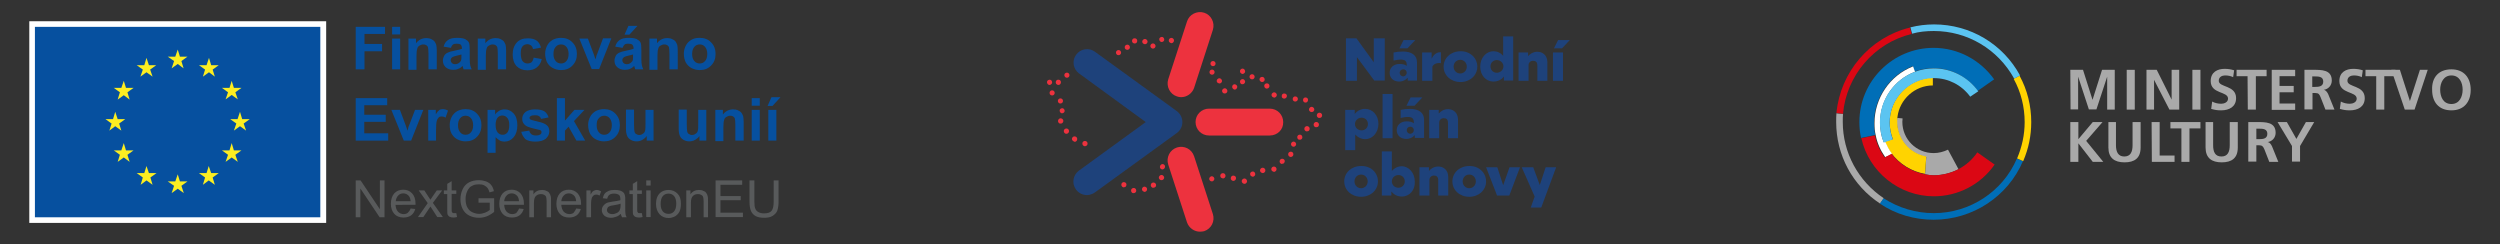 <?xml version="1.0" encoding="utf-8"?>
<!-- Generator: Adobe Illustrator 26.1.0, SVG Export Plug-In . SVG Version: 6.00 Build 0)  -->
<svg version="1.1" id="Layer_1" xmlns="http://www.w3.org/2000/svg" xmlns:xlink="http://www.w3.org/1999/xlink" x="0px" y="0px"
	 viewBox="0 0 1024 100" style="enable-background:new 0 0 1024 100;" xml:space="preserve">
<rect x="0" y="0" width="1024" height="100" fill="#333333" stroke="none"/>
<style type="text/css">
	.st0{fill:#FFFFFF;}
	.st1{fill:#06509F;}
	.st2{fill:#FCEE21;}
	.st3{fill:#585A5B;}
	.st4{fill:#ED323E;}
	.st5{fill:#1E427B;}
	.st6{fill:#A9A9A9;}
	.st7{fill:none;}
	.st8{fill:#006EB7;}
	.st9{fill:#FFD300;}
	.st10{fill:#5BC4F1;}
	.st11{fill:#DB0714;}
</style>
<g>
	<g>
		<rect x="12" y="8.7" class="st0" width="121.6" height="82.6"/>
		<rect x="14.3" y="11" class="st1" width="116.9" height="78"/>
		<polygon class="st2" points="70.3,28 72.8,26.2 75.2,28 74.3,25 76.8,23.2 73.7,23.2 72.8,20.3 71.8,23.2 68.7,23.2 71.3,25 		"/>
		<polygon class="st2" points="57.5,31.4 60,29.6 62.5,31.4 61.5,28.5 64,26.7 61,26.7 60,23.7 59.1,26.7 56,26.7 58.5,28.5 		"/>
		<polygon class="st2" points="50.7,33.1 49.7,36 46.6,36 49.1,37.8 48.2,40.8 50.7,39 53.1,40.8 52.2,37.8 54.7,36 51.6,36 		"/>
		<polygon class="st2" points="47.2,51.7 49.7,53.5 48.8,50.6 51.3,48.8 48.2,48.8 47.2,45.8 46.3,48.8 43.2,48.8 45.7,50.6 
			44.8,53.5 		"/>
		<polygon class="st2" points="51.6,61.6 50.7,58.6 49.7,61.6 46.6,61.6 49.1,63.4 48.2,66.3 50.7,64.5 53.1,66.3 52.2,63.4 
			54.7,61.6 		"/>
		<polygon class="st2" points="61,70.9 60,68 59.1,70.9 56,70.9 58.5,72.7 57.6,75.7 60,73.9 62.5,75.7 61.6,72.7 64.1,70.9 		"/>
		<polygon class="st2" points="73.7,74.3 72.8,71.4 71.8,74.3 68.7,74.3 71.3,76.1 70.3,79.1 72.8,77.3 75.3,79.1 74.3,76.1 
			76.8,74.3 		"/>
		<polygon class="st2" points="86.5,70.9 85.5,68 84.6,70.9 81.5,70.9 84,72.7 83.1,75.7 85.5,73.9 88,75.7 87.1,72.7 89.6,70.9 		
			"/>
		<polygon class="st2" points="95.8,61.6 94.9,58.6 94,61.6 90.9,61.6 93.4,63.4 92.4,66.3 94.9,64.5 97.4,66.3 96.4,63.4 
			98.9,61.6 		"/>
		<polygon class="st2" points="102.3,48.8 99.2,48.8 98.3,45.8 97.3,48.8 94.3,48.8 96.8,50.6 95.8,53.5 98.3,51.7 100.8,53.5 
			99.8,50.6 		"/>
		<polygon class="st2" points="92.4,40.7 94.9,38.9 97.4,40.7 96.4,37.8 98.9,36 95.8,36 94.9,33.1 94,36 90.9,36 93.4,37.8 		"/>
		<polygon class="st2" points="85.6,23.7 84.6,26.7 81.5,26.7 84,28.5 83.1,31.4 85.6,29.6 88,31.4 87.1,28.5 89.6,26.7 86.5,26.7 
					"/>
		<g>
			<polygon class="st1" points="145.7,28.4 145.7,11 157.7,11 157.7,13.9 149.3,13.9 149.3,18 156.5,18 156.5,21 149.3,21 
				149.3,28.4 			"/>
			<path class="st1" d="M160.6,11h3.3v3.1h-3.3V11z M160.6,15.8h3.3v12.6h-3.3V15.8z"/>
			<path class="st1" d="M178.8,28.4h-3.3v-6.4c0-1.4-0.1-2.2-0.2-2.6c-0.1-0.4-0.4-0.7-0.7-0.9c-0.3-0.2-0.7-0.3-1.2-0.3
				c-0.6,0-1.1,0.2-1.6,0.5c-0.5,0.3-0.8,0.7-0.9,1.3c-0.2,0.5-0.3,1.5-0.3,2.9v5.7h-3.3V15.8h3.1v1.9c1.1-1.4,2.5-2.1,4.2-2.1
				c0.7,0,1.4,0.1,2,0.4c0.6,0.3,1.1,0.6,1.4,1c0.3,0.4,0.5,0.9,0.7,1.4c0.1,0.5,0.2,1.3,0.2,2.2V28.4z"/>
			<path class="st1" d="M184.7,19.6l-3-0.5c0.3-1.2,0.9-2.1,1.8-2.7c0.8-0.6,2.1-0.9,3.7-0.9c1.5,0,2.6,0.2,3.3,0.5
				c0.7,0.4,1.2,0.8,1.5,1.3c0.3,0.5,0.4,1.5,0.4,3l0,3.9c0,1.1,0.1,1.9,0.2,2.5c0.1,0.5,0.3,1.1,0.6,1.7h-3.3
				c-0.1-0.2-0.2-0.5-0.3-1c-0.1-0.2-0.1-0.3-0.1-0.4c-0.6,0.6-1.2,1-1.8,1.2c-0.6,0.3-1.3,0.4-2.1,0.4c-1.3,0-2.3-0.4-3.1-1.1
				c-0.7-0.7-1.1-1.6-1.1-2.7c0-0.7,0.2-1.3,0.5-1.9c0.3-0.6,0.8-1,1.4-1.3c0.6-0.3,1.5-0.6,2.7-0.8c1.6-0.3,2.6-0.6,3.2-0.8v-0.3
				c0-0.6-0.2-1.1-0.5-1.4c-0.3-0.3-0.9-0.4-1.8-0.4c-0.6,0-1.1,0.1-1.4,0.4C185.1,18.6,184.9,19,184.7,19.6 M189.1,22.3
				c-0.4,0.1-1.1,0.3-2,0.5c-0.9,0.2-1.5,0.4-1.8,0.6c-0.4,0.3-0.7,0.7-0.7,1.2c0,0.5,0.2,0.9,0.5,1.2c0.3,0.3,0.8,0.5,1.3,0.5
				c0.6,0,1.2-0.2,1.7-0.6c0.4-0.3,0.7-0.7,0.8-1.1c0.1-0.3,0.1-0.8,0.1-1.6V22.3z"/>
			<path class="st1" d="M207.2,28.4h-3.3v-6.4c0-1.4-0.1-2.2-0.2-2.6c-0.1-0.4-0.4-0.7-0.7-0.9c-0.3-0.2-0.7-0.3-1.2-0.3
				c-0.6,0-1.1,0.2-1.6,0.5c-0.5,0.3-0.8,0.7-0.9,1.3c-0.2,0.5-0.3,1.5-0.3,2.9v5.7h-3.3V15.8h3.1v1.9c1.1-1.4,2.5-2.1,4.2-2.1
				c0.7,0,1.4,0.1,2,0.4c0.6,0.3,1.1,0.6,1.4,1c0.3,0.4,0.5,0.9,0.7,1.4c0.1,0.5,0.2,1.3,0.2,2.2V28.4z"/>
			<path class="st1" d="M221.6,19.5l-3.3,0.6c-0.1-0.7-0.4-1.2-0.8-1.5c-0.4-0.3-0.9-0.5-1.5-0.5c-0.8,0-1.5,0.3-2,0.9
				c-0.5,0.6-0.7,1.5-0.7,2.9c0,1.5,0.3,2.6,0.8,3.2c0.5,0.6,1.2,0.9,2,0.9c0.6,0,1.2-0.2,1.6-0.5c0.4-0.4,0.7-1,0.9-1.9l3.3,0.6
				c-0.3,1.5-1,2.6-2,3.4c-1,0.8-2.3,1.2-3.9,1.2c-1.8,0-3.3-0.6-4.4-1.7c-1.1-1.2-1.6-2.8-1.6-4.8c0-2.1,0.6-3.7,1.7-4.9
				c1.1-1.2,2.6-1.7,4.5-1.7c1.5,0,2.8,0.3,3.7,1C220.5,17.1,221.2,18.1,221.6,19.5"/>
			<path class="st1" d="M223.3,21.9c0-1.1,0.3-2.2,0.8-3.2c0.5-1,1.3-1.8,2.3-2.4c1-0.5,2.1-0.8,3.4-0.8c1.9,0,3.5,0.6,4.7,1.9
				c1.2,1.2,1.8,2.8,1.8,4.7c0,1.9-0.6,3.5-1.8,4.7c-1.2,1.3-2.8,1.9-4.7,1.9c-1.2,0-2.3-0.3-3.3-0.8c-1-0.5-1.8-1.3-2.4-2.3
				C223.6,24.6,223.3,23.3,223.3,21.9 M226.7,22.1c0,1.3,0.3,2.2,0.9,2.9c0.6,0.7,1.3,1,2.2,1c0.9,0,1.6-0.3,2.2-1
				c0.6-0.7,0.9-1.6,0.9-2.9c0-1.2-0.3-2.2-0.9-2.9c-0.6-0.7-1.3-1-2.2-1c-0.9,0-1.6,0.3-2.2,1C227,19.9,226.7,20.8,226.7,22.1"/>
			<path class="st1" d="M242.4,28.4l-5.1-12.6h3.5l2.4,6.4l0.7,2.1c0.2-0.5,0.3-0.9,0.3-1.1c0.1-0.4,0.2-0.7,0.4-1.1l2.4-6.4h3.4
				l-5,12.6H242.4z"/>
			<path class="st1" d="M255,19.6l-3-0.5c0.3-1.2,0.9-2.1,1.8-2.7c0.8-0.6,2.1-0.9,3.7-0.9c1.5,0,2.6,0.2,3.3,0.5
				c0.7,0.4,1.2,0.8,1.5,1.3c0.3,0.5,0.4,1.5,0.4,3l0,3.9c0,1.1,0.1,1.9,0.2,2.5c0.1,0.5,0.3,1.1,0.6,1.7h-3.3
				c-0.1-0.2-0.2-0.6-0.3-1c-0.1-0.2-0.1-0.3-0.1-0.4c-0.6,0.6-1.2,1-1.8,1.2c-0.6,0.3-1.3,0.4-2.1,0.4c-1.3,0-2.3-0.4-3.1-1.1
				s-1.1-1.6-1.1-2.7c0-0.7,0.2-1.3,0.5-1.9c0.3-0.6,0.8-1,1.4-1.3c0.6-0.3,1.5-0.6,2.7-0.8c1.6-0.3,2.6-0.6,3.2-0.8v-0.3
				c0-0.6-0.2-1.1-0.5-1.4c-0.3-0.3-0.9-0.4-1.8-0.4c-0.6,0-1.1,0.1-1.4,0.4C255.5,18.6,255.2,19,255,19.6 M259.4,22.3
				c-0.4,0.1-1.1,0.3-2,0.5c-0.9,0.2-1.5,0.4-1.8,0.6c-0.4,0.3-0.7,0.7-0.7,1.2c0,0.5,0.2,0.9,0.5,1.2c0.3,0.3,0.8,0.5,1.3,0.5
				c0.6,0,1.2-0.2,1.7-0.6c0.4-0.3,0.7-0.7,0.8-1.1c0.1-0.3,0.1-0.8,0.1-1.6V22.3z M255.8,14.2l1.6-3.6h3.7l-3.3,3.6H255.8z"/>
			<path class="st1" d="M277.5,28.4h-3.3v-6.4c0-1.4-0.1-2.2-0.2-2.6c-0.1-0.4-0.4-0.7-0.7-0.9c-0.3-0.2-0.7-0.3-1.2-0.3
				c-0.6,0-1.1,0.2-1.6,0.5c-0.5,0.3-0.8,0.7-0.9,1.3c-0.2,0.5-0.3,1.5-0.3,2.9v5.7H266V15.8h3.1v1.9c1.1-1.4,2.5-2.1,4.2-2.1
				c0.7,0,1.4,0.1,2,0.4c0.6,0.3,1.1,0.6,1.4,1c0.3,0.4,0.5,0.9,0.7,1.4c0.1,0.5,0.2,1.3,0.2,2.2V28.4z"/>
			<path class="st1" d="M280.1,21.9c0-1.1,0.3-2.2,0.8-3.2c0.5-1,1.3-1.8,2.3-2.4s2.1-0.8,3.4-0.8c1.9,0,3.5,0.6,4.7,1.9
				c1.2,1.2,1.8,2.8,1.8,4.7c0,1.9-0.6,3.5-1.8,4.7c-1.2,1.3-2.8,1.9-4.7,1.9c-1.2,0-2.3-0.3-3.3-0.8c-1-0.5-1.8-1.3-2.4-2.3
				C280.4,24.6,280.1,23.3,280.1,21.9 M283.5,22.1c0,1.3,0.3,2.2,0.9,2.9c0.6,0.7,1.3,1,2.2,1c0.9,0,1.6-0.3,2.2-1
				c0.6-0.7,0.9-1.6,0.9-2.9c0-1.2-0.3-2.2-0.9-2.9c-0.6-0.7-1.3-1-2.2-1c-0.9,0-1.6,0.3-2.2,1C283.8,19.9,283.5,20.8,283.5,22.1"/>
			<polygon class="st1" points="145.7,57.6 145.7,40.2 158.6,40.2 158.6,43.1 149.2,43.1 149.2,47 158,47 158,49.9 149.2,49.9 
				149.2,54.6 159,54.6 159,57.6 			"/>
			<path class="st1" d="M165.4,57.6L160.3,45h3.5l2.4,6.4l0.7,2.1c0.2-0.5,0.3-0.9,0.3-1.1c0.1-0.4,0.2-0.7,0.4-1.1L170,45h3.4
				l-5,12.6H165.4z"/>
			<path class="st1" d="M178.7,57.6h-3.3V45h3.1v1.8c0.5-0.8,1-1.4,1.4-1.7c0.4-0.3,0.9-0.4,1.4-0.4c0.8,0,1.5,0.2,2.2,0.6l-1,2.9
				c-0.6-0.4-1.1-0.5-1.6-0.5c-0.5,0-0.9,0.1-1.2,0.4c-0.3,0.3-0.6,0.7-0.8,1.4c-0.2,0.7-0.3,2.1-0.3,4.2V57.6z"/>
			<path class="st1" d="M184.2,51.1c0-1.1,0.3-2.2,0.8-3.2c0.5-1,1.3-1.8,2.3-2.4c1-0.5,2.1-0.8,3.4-0.8c1.9,0,3.5,0.6,4.7,1.9
				c1.2,1.2,1.8,2.8,1.8,4.7c0,1.9-0.6,3.5-1.8,4.7c-1.2,1.3-2.8,1.9-4.7,1.9c-1.2,0-2.3-0.3-3.3-0.8c-1-0.5-1.8-1.3-2.4-2.3
				C184.4,53.8,184.2,52.5,184.2,51.1 M187.6,51.3c0,1.3,0.3,2.2,0.9,2.9c0.6,0.7,1.3,1,2.2,1c0.9,0,1.6-0.3,2.2-1
				c0.6-0.7,0.9-1.6,0.9-2.9c0-1.2-0.3-2.2-0.9-2.9c-0.6-0.7-1.3-1-2.2-1c-0.9,0-1.6,0.3-2.2,1C187.9,49.1,187.6,50,187.6,51.3"/>
			<path class="st1" d="M199.7,45h3.1v1.9c0.4-0.6,1-1.1,1.6-1.5c0.7-0.4,1.5-0.6,2.3-0.6c1.5,0,2.7,0.6,3.7,1.7
				c1,1.1,1.5,2.7,1.5,4.8c0,2.1-0.5,3.7-1.5,4.9c-1,1.2-2.3,1.8-3.7,1.8c-0.7,0-1.3-0.1-1.9-0.4c-0.6-0.3-1.2-0.8-1.8-1.4v6.4h-3.3
				V45z M203,51.1c0,1.4,0.3,2.5,0.8,3.1c0.6,0.7,1.2,1,2.1,1c0.8,0,1.4-0.3,1.9-0.9c0.5-0.6,0.8-1.6,0.8-3.1c0-1.3-0.3-2.3-0.8-2.9
				c-0.5-0.6-1.2-1-2-1c-0.8,0-1.5,0.3-2,0.9C203.3,48.9,203,49.8,203,51.1"/>
			<path class="st1" d="M213.5,54l3.3-0.5c0.1,0.6,0.4,1.1,0.9,1.5c0.4,0.3,1,0.5,1.8,0.5c0.9,0,1.5-0.2,1.9-0.5
				c0.3-0.2,0.4-0.5,0.4-0.9c0-0.3-0.1-0.5-0.2-0.6c-0.2-0.2-0.5-0.3-1.1-0.4c-2.7-0.6-4.4-1.1-5.1-1.6c-1-0.7-1.5-1.6-1.5-2.8
				c0-1.1,0.4-2,1.3-2.8c0.9-0.7,2.2-1.1,4-1.1c1.7,0,3,0.3,3.8,0.8c0.8,0.6,1.4,1.4,1.7,2.5l-3.1,0.6c-0.1-0.5-0.4-0.9-0.8-1.1
				c-0.4-0.3-0.9-0.4-1.6-0.4c-0.9,0-1.5,0.1-1.9,0.4c-0.3,0.2-0.4,0.4-0.4,0.7c0,0.2,0.1,0.4,0.3,0.6c0.3,0.2,1.3,0.5,3.1,0.9
				c1.8,0.4,3,0.9,3.7,1.5c0.7,0.6,1,1.4,1,2.5c0,1.2-0.5,2.1-1.4,3c-1,0.8-2.4,1.2-4.3,1.2c-1.7,0-3.1-0.3-4.1-1
				C214.4,56.1,213.8,55.2,213.5,54"/>
			<polygon class="st1" points="228.1,57.6 228.1,40.2 231.4,40.2 231.4,49.4 235.3,45 239.4,45 235.1,49.6 239.7,57.6 236.1,57.6 
				232.9,51.9 231.4,53.5 231.4,57.6 			"/>
			<path class="st1" d="M240.9,51.1c0-1.1,0.3-2.2,0.8-3.2c0.5-1,1.3-1.8,2.3-2.4c1-0.5,2.1-0.8,3.4-0.8c1.9,0,3.5,0.6,4.7,1.9
				c1.2,1.2,1.8,2.8,1.8,4.7c0,1.9-0.6,3.5-1.8,4.7c-1.2,1.3-2.8,1.9-4.7,1.9c-1.2,0-2.3-0.3-3.3-0.8c-1-0.5-1.8-1.3-2.4-2.3
				C241.2,53.8,240.9,52.5,240.9,51.1 M244.4,51.3c0,1.3,0.3,2.2,0.9,2.9c0.6,0.7,1.3,1,2.2,1c0.9,0,1.6-0.3,2.2-1
				c0.6-0.7,0.9-1.6,0.9-2.9c0-1.2-0.3-2.2-0.9-2.9c-0.6-0.7-1.3-1-2.2-1c-0.9,0-1.6,0.3-2.2,1C244.6,49.1,244.4,50,244.4,51.3"/>
			<path class="st1" d="M264.9,57.6v-1.9c-0.5,0.7-1.1,1.2-1.8,1.6c-0.7,0.4-1.5,0.6-2.4,0.6c-0.8,0-1.6-0.2-2.3-0.6
				c-0.7-0.4-1.2-0.9-1.5-1.6c-0.3-0.7-0.5-1.6-0.5-2.8v-8h3.3v5.8c0,1.8,0.1,2.9,0.2,3.3c0.1,0.4,0.3,0.7,0.7,0.9
				c0.3,0.2,0.7,0.4,1.2,0.4c0.6,0,1.1-0.2,1.5-0.5c0.5-0.3,0.8-0.7,0.9-1.2c0.2-0.5,0.2-1.6,0.2-3.4V45h3.3v12.6H264.9z"/>
			<path class="st1" d="M286.5,57.6v-1.9c-0.5,0.7-1.1,1.2-1.8,1.6c-0.7,0.4-1.5,0.6-2.4,0.6c-0.8,0-1.6-0.2-2.3-0.6
				c-0.7-0.4-1.2-0.9-1.5-1.6c-0.3-0.7-0.5-1.6-0.5-2.8v-8h3.3v5.8c0,1.8,0.1,2.9,0.2,3.3c0.1,0.4,0.3,0.7,0.7,0.9
				c0.3,0.2,0.7,0.4,1.2,0.4c0.6,0,1.1-0.2,1.5-0.5c0.5-0.3,0.8-0.7,0.9-1.2c0.2-0.5,0.2-1.6,0.2-3.4V45h3.3v12.6H286.5z"/>
			<path class="st1" d="M304.5,57.6h-3.3v-6.4c0-1.4-0.1-2.2-0.2-2.6c-0.1-0.4-0.4-0.7-0.7-0.9c-0.3-0.2-0.7-0.3-1.2-0.3
				c-0.6,0-1.1,0.2-1.6,0.5c-0.5,0.3-0.8,0.7-0.9,1.3c-0.2,0.5-0.3,1.5-0.3,2.9v5.7H293V45h3.1v1.9c1.1-1.4,2.5-2.1,4.2-2.1
				c0.7,0,1.4,0.1,2,0.4c0.6,0.3,1.1,0.6,1.4,1c0.3,0.4,0.5,0.9,0.7,1.4c0.1,0.5,0.2,1.3,0.2,2.2V57.6z"/>
			<path class="st1" d="M307.9,40.2h3.3v3.1h-3.3V40.2z M307.9,45h3.3v12.6h-3.3V45z"/>
			<path class="st1" d="M314.4,43.4l1.6-3.6h3.7l-3.3,3.6H314.4z M314.7,45h3.3v12.6h-3.3V45z"/>
		</g>
		<g>
			<g>
				<path class="st3" d="M145.7,88.9V73.9h2l7.9,11.8V73.9h1.9v15.1h-2l-7.9-11.8v11.8H145.7z"/>
				<path class="st3" d="M168.2,85.4l1.9,0.2c-0.3,1.1-0.9,2-1.7,2.6c-0.8,0.6-1.9,0.9-3.1,0.9c-1.6,0-2.9-0.5-3.8-1.5
					c-0.9-1-1.4-2.4-1.4-4.1c0-1.8,0.5-3.3,1.4-4.3c0.9-1,2.2-1.5,3.7-1.5c1.5,0,2.6,0.5,3.6,1.5c0.9,1,1.4,2.4,1.4,4.2
					c0,0.1,0,0.3,0,0.5H162c0.1,1.2,0.4,2.1,1,2.8c0.6,0.6,1.4,1,2.3,1c0.7,0,1.3-0.2,1.7-0.5C167.5,86.7,167.9,86.2,168.2,85.4z
					 M162.1,82.4h6.1c-0.1-0.9-0.3-1.6-0.7-2.1c-0.6-0.7-1.4-1.1-2.3-1.1c-0.8,0-1.6,0.3-2.1,0.9C162.5,80.7,162.2,81.5,162.1,82.4z
					"/>
				<path class="st3" d="M171.2,88.9l4-5.7l-3.7-5.2h2.3l1.7,2.6c0.3,0.5,0.6,0.9,0.8,1.2c0.3-0.5,0.6-0.9,0.8-1.2l1.8-2.6h2.2
					l-3.8,5.1l4.1,5.8h-2.3l-2.2-3.4l-0.6-0.9l-2.9,4.3H171.2z"/>
				<path class="st3" d="M186.9,87.3l0.3,1.6c-0.5,0.1-1,0.2-1.4,0.2c-0.7,0-1.2-0.1-1.6-0.3c-0.4-0.2-0.6-0.5-0.8-0.8
					c-0.2-0.3-0.2-1.1-0.2-2.2v-6.3h-1.4V78h1.4v-2.7l1.8-1.1V78h1.9v1.4h-1.9v6.4c0,0.5,0,0.9,0.1,1c0.1,0.2,0.2,0.3,0.3,0.4
					c0.1,0.1,0.4,0.1,0.6,0.1C186.3,87.3,186.6,87.3,186.9,87.3z"/>
				<path class="st3" d="M196,83v-1.8l6.4,0v5.6c-1,0.8-2,1.4-3,1.8c-1,0.4-2.1,0.6-3.2,0.6c-1.5,0-2.8-0.3-4-0.9
					c-1.2-0.6-2.1-1.5-2.7-2.7c-0.6-1.2-0.9-2.5-0.9-4c0-1.5,0.3-2.8,0.9-4.1c0.6-1.3,1.5-2.2,2.6-2.8c1.2-0.6,2.5-0.9,4-0.9
					c1.1,0,2.1,0.2,3,0.5c0.9,0.4,1.6,0.8,2.1,1.5c0.5,0.6,0.9,1.5,1.1,2.5l-1.8,0.5c-0.2-0.8-0.5-1.4-0.8-1.8
					c-0.3-0.4-0.8-0.8-1.4-1.1c-0.6-0.3-1.3-0.4-2.1-0.4c-0.9,0-1.7,0.1-2.4,0.4c-0.7,0.3-1.2,0.6-1.6,1.1c-0.4,0.5-0.7,0.9-0.9,1.5
					c-0.4,0.9-0.6,1.9-0.6,3c0,1.3,0.2,2.5,0.7,3.4c0.5,0.9,1.1,1.6,2,2c0.9,0.4,1.8,0.7,2.8,0.7c0.9,0,1.7-0.2,2.5-0.5
					c0.8-0.3,1.4-0.7,1.9-1.1V83H196z"/>
				<path class="st3" d="M212.6,85.4l1.9,0.2c-0.3,1.1-0.9,2-1.7,2.6c-0.8,0.6-1.9,0.9-3.1,0.9c-1.6,0-2.9-0.5-3.8-1.5
					c-0.9-1-1.4-2.4-1.4-4.1c0-1.8,0.5-3.3,1.4-4.3c0.9-1,2.2-1.5,3.7-1.5c1.5,0,2.6,0.5,3.6,1.5c0.9,1,1.4,2.4,1.4,4.2
					c0,0.1,0,0.3,0,0.5h-8.1c0.1,1.2,0.4,2.1,1,2.8c0.6,0.6,1.4,1,2.3,1c0.7,0,1.3-0.2,1.7-0.5C211.9,86.7,212.3,86.2,212.6,85.4z
					 M206.5,82.4h6.1c-0.1-0.9-0.3-1.6-0.7-2.1c-0.6-0.7-1.4-1.1-2.3-1.1c-0.8,0-1.6,0.3-2.1,0.9C206.9,80.7,206.6,81.5,206.5,82.4z
					"/>
				<path class="st3" d="M216.8,88.9V78h1.7v1.6c0.8-1.2,2-1.8,3.5-1.8c0.7,0,1.3,0.1,1.8,0.4c0.6,0.2,1,0.5,1.2,0.9
					c0.3,0.4,0.5,0.8,0.6,1.4c0.1,0.3,0.1,0.9,0.1,1.8v6.7h-1.8v-6.6c0-0.8-0.1-1.3-0.2-1.7s-0.4-0.7-0.8-0.9
					c-0.4-0.2-0.8-0.3-1.3-0.3c-0.8,0-1.5,0.2-2,0.7c-0.6,0.5-0.9,1.4-0.9,2.8v6H216.8z"/>
				<path class="st3" d="M236,85.4l1.9,0.2c-0.3,1.1-0.9,2-1.7,2.6c-0.8,0.6-1.9,0.9-3.1,0.9c-1.6,0-2.9-0.5-3.8-1.5
					c-0.9-1-1.4-2.4-1.4-4.1c0-1.8,0.5-3.3,1.4-4.3c0.9-1,2.2-1.5,3.7-1.5c1.5,0,2.6,0.5,3.6,1.5c0.9,1,1.4,2.4,1.4,4.2
					c0,0.1,0,0.3,0,0.5h-8.1c0.1,1.2,0.4,2.1,1,2.8c0.6,0.6,1.4,1,2.3,1c0.7,0,1.3-0.2,1.7-0.5C235.3,86.7,235.7,86.2,236,85.4z
					 M229.9,82.4h6.1c-0.1-0.9-0.3-1.6-0.7-2.1c-0.6-0.7-1.4-1.1-2.3-1.1c-0.8,0-1.6,0.3-2.1,0.9C230.3,80.7,230,81.5,229.9,82.4z"
					/>
				<path class="st3" d="M240.2,88.9V78h1.7v1.7c0.4-0.8,0.8-1.3,1.2-1.5c0.4-0.2,0.8-0.4,1.2-0.4c0.6,0,1.3,0.2,1.9,0.6l-0.6,1.7
					c-0.5-0.3-0.9-0.4-1.4-0.4c-0.4,0-0.8,0.1-1.1,0.4s-0.6,0.6-0.7,1c-0.2,0.7-0.3,1.4-0.3,2.2v5.7H240.2z"/>
				<path class="st3" d="M254.3,87.6c-0.7,0.6-1.3,1-2,1.2c-0.6,0.2-1.3,0.4-2,0.4c-1.2,0-2.1-0.3-2.8-0.9c-0.6-0.6-1-1.3-1-2.2
					c0-0.5,0.1-1,0.4-1.5s0.6-0.8,1-1.1c0.4-0.3,0.8-0.5,1.3-0.6c0.4-0.1,0.9-0.2,1.6-0.3c1.5-0.2,2.6-0.4,3.3-0.6
					c0-0.3,0-0.4,0-0.5c0-0.8-0.2-1.3-0.5-1.6c-0.5-0.4-1.2-0.6-2.1-0.6c-0.9,0-1.5,0.2-1.9,0.5s-0.7,0.8-0.9,1.6l-1.8-0.2
					c0.2-0.8,0.4-1.4,0.8-1.9c0.4-0.5,0.9-0.8,1.6-1.1c0.7-0.3,1.5-0.4,2.5-0.4c0.9,0,1.7,0.1,2.3,0.3c0.6,0.2,1,0.5,1.3,0.8
					c0.3,0.3,0.5,0.8,0.6,1.3c0.1,0.3,0.1,0.9,0.1,1.7v2.5c0,1.7,0,2.8,0.1,3.3c0.1,0.5,0.2,0.9,0.5,1.3h-1.9
					C254.5,88.5,254.4,88.1,254.3,87.6z M254.2,83.4c-0.7,0.3-1.7,0.5-3,0.7c-0.8,0.1-1.3,0.2-1.6,0.4c-0.3,0.1-0.6,0.3-0.7,0.6
					c-0.2,0.3-0.3,0.6-0.3,0.9c0,0.5,0.2,0.9,0.6,1.2c0.4,0.3,0.9,0.5,1.6,0.5c0.7,0,1.3-0.2,1.9-0.5c0.6-0.3,1-0.7,1.2-1.3
					c0.2-0.4,0.3-1,0.3-1.8V83.4z"/>
				<path class="st3" d="M262.9,87.3l0.3,1.6c-0.5,0.1-1,0.2-1.4,0.2c-0.7,0-1.2-0.1-1.6-0.3c-0.4-0.2-0.6-0.5-0.8-0.8
					c-0.2-0.3-0.2-1.1-0.2-2.2v-6.3h-1.4V78h1.4v-2.7l1.8-1.1V78h1.9v1.4h-1.9v6.4c0,0.5,0,0.9,0.1,1c0.1,0.2,0.2,0.3,0.3,0.4
					c0.1,0.1,0.4,0.1,0.6,0.1C262.3,87.3,262.6,87.3,262.9,87.3z"/>
				<path class="st3" d="M264.7,76v-2.1h1.8V76H264.7z M264.7,88.9V78h1.8v10.9H264.7z"/>
				<path class="st3" d="M268.7,83.5c0-2,0.6-3.5,1.7-4.5c0.9-0.8,2.1-1.2,3.4-1.2c1.5,0,2.7,0.5,3.7,1.5c1,1,1.4,2.3,1.4,4.1
					c0,1.4-0.2,2.5-0.6,3.3c-0.4,0.8-1,1.4-1.8,1.9c-0.8,0.4-1.7,0.7-2.6,0.7c-1.5,0-2.8-0.5-3.7-1.5
					C269.2,86.7,268.7,85.3,268.7,83.5z M270.6,83.5c0,1.4,0.3,2.4,0.9,3.1c0.6,0.7,1.4,1,2.3,1c0.9,0,1.7-0.3,2.3-1
					c0.6-0.7,0.9-1.8,0.9-3.2c0-1.3-0.3-2.4-0.9-3.1c-0.6-0.7-1.4-1-2.3-1c-0.9,0-1.7,0.3-2.3,1C270.9,81,270.6,82.1,270.6,83.5z"/>
				<path class="st3" d="M281.1,88.9V78h1.7v1.6c0.8-1.2,2-1.8,3.5-1.8c0.7,0,1.3,0.1,1.8,0.4c0.6,0.2,1,0.5,1.2,0.9
					c0.3,0.4,0.5,0.8,0.6,1.4c0.1,0.3,0.1,0.9,0.1,1.8v6.7h-1.8v-6.6c0-0.8-0.1-1.3-0.2-1.7s-0.4-0.7-0.8-0.9
					c-0.4-0.2-0.8-0.3-1.3-0.3c-0.8,0-1.5,0.2-2,0.7c-0.6,0.5-0.9,1.4-0.9,2.8v6H281.1z"/>
				<path class="st3" d="M293.1,88.9V73.9H304v1.8h-8.9v4.6h8.3V82h-8.3v5.1h9.2v1.8H293.1z"/>
			</g>
			<g>
				<path class="st3" d="M316.9,73.9h2v8.7c0,1.5-0.2,2.7-0.5,3.6c-0.3,0.9-1,1.6-1.9,2.2c-0.9,0.6-2.1,0.8-3.5,0.8
					c-1.4,0-2.6-0.2-3.5-0.7c-0.9-0.5-1.5-1.2-1.9-2.1c-0.4-0.9-0.6-2.2-0.6-3.8v-8.7h2v8.7c0,1.3,0.1,2.3,0.4,2.9
					c0.2,0.6,0.7,1.1,1.3,1.4c0.6,0.3,1.3,0.5,2.2,0.5c1.5,0,2.5-0.3,3.1-1c0.6-0.7,0.9-1.9,0.9-3.8V73.9z"/>
			</g>
		</g>
	</g>
	<g>
		<g>
			<path class="st4" d="M463.3,78.2c-0.1-0.6,0.3-1.1,0.9-1.2l0,0c0.6-0.1,1.1,0.3,1.2,0.9l0,0c0.1,0.6-0.3,1.1-0.9,1.2l0,0
				c0,0-0.1,0-0.1,0l0,0C463.8,79.2,463.4,78.8,463.3,78.2z M468.5,78.5c-0.6-0.2-0.9-0.8-0.7-1.3l0,0c0.2-0.6,0.8-0.9,1.3-0.7l0,0
				l0,0l0,0c0.6,0.2,0.9,0.8,0.7,1.3l0,0c-0.1,0.5-0.6,0.8-1,0.8l0,0C468.7,78.6,468.6,78.6,468.5,78.5z M471.9,76.8
				c-0.5-0.3-0.7-0.9-0.4-1.5l0,0c0.3-0.5,0.9-0.7,1.5-0.4l0,0c0.5,0.3,0.7,0.9,0.4,1.5l0,0c-0.2,0.3-0.6,0.5-0.9,0.5l0,0
				C472.2,76.9,472,76.9,471.9,76.8z M459.7,76.5c-0.5-0.4-0.5-1-0.2-1.5l0,0c0.4-0.5,1-0.5,1.5-0.2l0,0c0.5,0.4,0.5,1,0.2,1.5l0,0
				c-0.2,0.3-0.5,0.4-0.8,0.4l0,0C460.1,76.8,459.9,76.7,459.7,76.5z M509.6,75.3c-0.6-0.1-1-0.6-1-1.2l0,0c0.1-0.6,0.6-1,1.2-1l0,0
				c0,0,0,0,0,0l0,0c0.6,0.1,1,0.6,1,1.2l0,0c-0.1,0.6-0.5,1-1.1,1l0,0C509.6,75.3,509.6,75.3,509.6,75.3z M495.3,73.4
				c-0.1-0.6,0.4-1.1,0.9-1.2l0,0c0.6-0.1,1.1,0.4,1.2,0.9l0,0c0.1,0.6-0.4,1.1-0.9,1.2l0,0c0,0-0.1,0-0.1,0l0,0
				C495.8,74.3,495.4,73.9,495.3,73.4z M504.8,74c-0.6-0.2-0.8-0.8-0.6-1.4l0,0c0.2-0.6,0.8-0.8,1.4-0.6l0,0
				c0.6,0.2,0.8,0.8,0.6,1.4l0,0c-0.2,0.4-0.6,0.7-1,0.7l0,0C505,74.1,504.9,74.1,504.8,74z M474.9,73.4c-0.4-0.5-0.3-1.1,0.2-1.5
				l0,0c0.5-0.4,1.1-0.3,1.5,0.2l0,0c0.4,0.5,0.3,1.1-0.2,1.5l0,0c-0.2,0.1-0.4,0.2-0.7,0.2l0,0C475.4,73.8,475.1,73.6,474.9,73.4z
				 M499.9,72.4c-0.2-0.5,0-1.2,0.6-1.4l0,0l0,0l0,0c0.5-0.2,1.2,0,1.4,0.6l0,0c0.2,0.5,0,1.2-0.6,1.4l0,0c-0.1,0.1-0.3,0.1-0.4,0.1
				l0,0C500.5,73,500,72.8,499.9,72.4z M512.4,72.1c-0.4-0.4-0.5-1.1-0.1-1.5l0,0c0.4-0.4,1.1-0.5,1.5-0.1l0,0
				c0.4,0.4,0.5,1.1,0.1,1.5v0c-0.2,0.2-0.5,0.4-0.8,0.4l0,0C512.8,72.3,512.6,72.2,512.4,72.1z M516.1,69.8c0-0.6,0.5-1.1,1.1-1.1
				l0,0c0.6,0,1.1,0.5,1.1,1.1l0,0c0,0.6-0.5,1.1-1.1,1.1l0,0c0,0,0,0,0,0l0,0C516.6,70.8,516.1,70.4,516.1,69.8z M520.8,69.7
				c-0.2-0.5,0-1.2,0.6-1.4l0,0c0.5-0.2,1.2,0,1.4,0.6l0,0c0.2,0.5,0,1.2-0.6,1.4l0,0c-0.1,0.1-0.3,0.1-0.4,0.1l0,0
				C521.4,70.3,521,70.1,520.8,69.7z M453.6,69.8L453.6,69.8c-0.5-0.3-0.7-0.9-0.4-1.5l0,0c0.3-0.5,0.9-0.7,1.5-0.4l0,0l0,0l0,0
				c0.5,0.3,0.7,0.9,0.4,1.5l0,0c-0.2,0.3-0.6,0.5-0.9,0.5l0,0C453.9,69.9,453.7,69.9,453.6,69.8z M488.1,69.8
				c-0.5-0.3-0.7-0.9-0.4-1.5l0,0c0.3-0.5,0.9-0.7,1.5-0.4l0,0c0.5,0.3,0.7,0.9,0.4,1.5l0,0c-0.2,0.4-0.6,0.6-0.9,0.6l0,0
				C488.4,69.9,488.2,69.9,488.1,69.8z M475.1,68.4L475.1,68.4L475.1,68.4c0-0.6,0.4-1.1,1-1.2l0,0c0.6,0,1.1,0.4,1.1,1l0,0
				c0,0.6-0.4,1.1-1,1.2l0,0c0,0-0.1,0-0.1,0l0,0C475.6,69.4,475.1,69,475.1,68.4z M483.8,69c-0.6-0.1-1-0.7-0.9-1.2l0,0
				c0.1-0.6,0.7-1,1.2-0.9l0,0c0.6,0.1,1,0.7,0.9,1.2l0,0c-0.1,0.5-0.5,0.9-1.1,0.9l0,0C484,69,483.9,69,483.8,69z M524.6,67
				c-0.5-0.3-0.6-1-0.3-1.5l0,0c0.3-0.5,1-0.6,1.5-0.3l0,0c0.5,0.3,0.6,1,0.2,1.5l0,0c-0.2,0.3-0.5,0.4-0.9,0.4l0,0
				C525,67.2,524.8,67.2,524.6,67z M449.6,66.8c-0.4-0.4-0.4-1.1,0-1.5l0,0c0.4-0.4,1.1-0.4,1.5,0l0,0l0,0l0,0
				c0.4,0.4,0.4,1.1,0,1.5l0,0c-0.2,0.2-0.5,0.3-0.8,0.3l0,0C450.1,67.1,449.8,67,449.6,66.8z M527.8,63.8c-0.3-0.5-0.2-1.2,0.3-1.5
				l0,0l0,0l0,0c0.5-0.3,1.2-0.2,1.5,0.3l0,0c0.3,0.5,0.2,1.2-0.3,1.5l0,0c-0.2,0.1-0.4,0.2-0.6,0.2l0,0
				C528.4,64.3,528,64.1,527.8,63.8z M528.8,59.2L528.8,59.2L528.8,59.2c-0.1-0.6,0.4-1.1,0.9-1.2l0,0c0.6-0.1,1.1,0.4,1.2,0.9v0
				c0.1,0.6-0.4,1.1-0.9,1.2l0,0c0,0-0.1,0-0.1,0l0,0C529.3,60.1,528.9,59.7,528.8,59.2z M443.5,59.4L443.5,59.4
				c-0.3-0.5-0.2-1.2,0.3-1.5l0,0c0.5-0.3,1.1-0.2,1.5,0.3l0,0c0,0,0,0,0,0l0,0c0.3,0.5,0.2,1.2-0.3,1.5l0,0
				c-0.2,0.1-0.4,0.2-0.6,0.2l0,0C444,59.9,443.7,59.7,443.5,59.4z M439.6,57.8L439.6,57.8c-0.5-0.3-0.7-0.9-0.4-1.4l0,0
				c0.3-0.5,0.9-0.7,1.5-0.4l0,0l0,0l0,0c0.5,0.3,0.7,0.9,0.4,1.5l0,0c-0.2,0.4-0.6,0.6-0.9,0.6l0,0C440,58,439.8,57.9,439.6,57.8z
				 M531.4,56.5c-0.2-0.6,0.2-1.2,0.7-1.3l0,0c0,0,0,0,0,0l0,0c0.6-0.2,1.2,0.2,1.3,0.7l0,0c0.2,0.6-0.2,1.2-0.7,1.3l0,0
				c-0.1,0-0.2,0-0.3,0l0,0C531.9,57.3,531.5,57,531.4,56.5z M435.9,54.3L435.9,54.3c-0.3-0.5-0.2-1.2,0.3-1.5l0,0
				c0.5-0.3,1.2-0.2,1.5,0.3l0,0c0,0,0,0,0,0l0,0c0.3,0.5,0.2,1.2-0.3,1.5l0,0c-0.2,0.1-0.4,0.2-0.6,0.2l0,0
				C436.4,54.8,436.1,54.6,435.9,54.3z M534.8,53.7c-0.5-0.3-0.7-0.9-0.4-1.5l0,0l0,0l0,0c0.3-0.5,0.9-0.7,1.5-0.4l0,0
				c0.5,0.3,0.7,0.9,0.4,1.5h0c-0.2,0.4-0.6,0.5-0.9,0.5l0,0C535.1,53.8,534.9,53.8,534.8,53.7z M538.6,52c-0.5-0.3-0.7-0.9-0.4-1.5
				l0,0l0,0l0,0c0.3-0.5,0.9-0.7,1.5-0.4l0,0c0.5,0.3,0.7,0.9,0.4,1.5h0c-0.2,0.4-0.6,0.5-0.9,0.5l0,0
				C538.9,52.1,538.8,52.1,538.6,52z M539.9,48.2c-0.5-0.3-0.7-0.9-0.4-1.5l0,0l0,0l0,0c0.3-0.5,0.9-0.7,1.5-0.4l0,0
				c0.5,0.3,0.7,0.9,0.4,1.5h0c-0.2,0.4-0.6,0.5-0.9,0.5l0,0C540.2,48.3,540,48.3,539.9,48.2z M433.5,50.1L433.5,50.1
				c-0.3-0.5-0.1-1.2,0.4-1.5l0,0c0.5-0.3,1.2-0.1,1.5,0.4l0,0l0,0l0,0c0.3,0.5,0.1,1.2-0.4,1.5l0,0c-0.2,0.1-0.4,0.1-0.5,0.1l0,0
				C434.1,50.7,433.7,50.5,433.5,50.1z M434.6,46.3c-0.5-0.3-0.7-0.9-0.5-1.4l0,0c0.3-0.5,0.9-0.7,1.4-0.5l0,0
				c0.5,0.3,0.7,0.9,0.5,1.4l0,0c-0.2,0.4-0.6,0.6-1,0.6l0,0C434.9,46.4,434.7,46.4,434.6,46.3z M536.6,45.7c-0.5-0.4-0.6-1-0.2-1.5
				l0,0c0.4-0.5,1-0.6,1.5-0.2h0c0.5,0.4,0.6,1,0.2,1.5l0,0c-0.2,0.3-0.5,0.4-0.9,0.4l0,0C537,45.9,536.8,45.8,536.6,45.7z
				 M433.6,42.1c-0.4-0.4-0.4-1.1,0-1.5l0,0c0.4-0.4,1.1-0.4,1.5,0l0,0c0.4,0.4,0.4,1.1,0,1.5l0,0c-0.2,0.2-0.5,0.3-0.8,0.3l0,0
				C434,42.4,433.8,42.3,433.6,42.1z M533.8,41.4c-0.2-0.5,0-1.2,0.5-1.4l0,0c0.5-0.2,1.2,0,1.4,0.5l0,0c0.2,0.5,0,1.2-0.5,1.4l0,0
				c-0.1,0.1-0.3,0.1-0.4,0.1l0,0C534.4,42.1,534,41.8,533.8,41.4z M530.4,41.6c-0.6-0.1-1-0.6-0.9-1.2l0,0c0.1-0.6,0.6-1,1.2-0.9
				l0,0c0.6,0.1,1,0.6,0.9,1.2l0,0c-0.1,0.5-0.5,0.9-1.1,0.9l0,0C530.5,41.6,530.4,41.6,530.4,41.6z M526,40.4L526,40.4L526,40.4
				c-0.6,0-1.1-0.5-1-1.1l0,0c0-0.6,0.5-1.1,1.1-1h0c0.6,0,1.1,0.5,1,1.1l0,0C527.1,39.9,526.6,40.4,526,40.4L526,40.4
				C526,40.4,526,40.4,526,40.4z M521.1,39.6c-0.4-0.4-0.4-1.1,0.1-1.5l0,0c0.4-0.4,1.1-0.4,1.5,0.1l0,0c0.4,0.4,0.4,1.1-0.1,1.5
				l0,0c-0.2,0.2-0.5,0.3-0.7,0.3l0,0C521.6,39.9,521.3,39.8,521.1,39.6z M430.2,38.8c-0.4-0.4-0.4-1.1,0-1.5l0,0
				c0.4-0.4,1.1-0.4,1.5,0l0,0c0.4,0.4,0.4,1.1,0,1.5l0,0c-0.2,0.2-0.5,0.3-0.7,0.3l0,0C430.7,39.1,430.4,39,430.2,38.8z
				 M500.8,37.9c-0.4-0.5-0.3-1.1,0.2-1.5l0,0c0.5-0.4,1.1-0.3,1.5,0.2l0,0c0.4,0.5,0.3,1.1-0.2,1.5l0,0c-0.2,0.1-0.4,0.2-0.6,0.2
				l0,0C501.3,38.3,501,38.2,500.8,37.9z M505.1,36.4c-0.5-0.4-0.5-1-0.2-1.5h0c0.4-0.5,1-0.5,1.5-0.1l0,0c0.5,0.4,0.5,1,0.1,1.5
				l0,0c-0.2,0.3-0.5,0.4-0.8,0.4l0,0C505.5,36.7,505.3,36.6,505.1,36.4z M518,35.8L518,35.8L518,35.8c-0.3-0.5-0.2-1.2,0.3-1.5l0,0
				c0.5-0.3,1.2-0.2,1.5,0.3l0,0c0.3,0.5,0.2,1.2-0.3,1.5l0,0c-0.2,0.1-0.4,0.2-0.6,0.2l0,0C518.5,36.3,518.2,36.1,518,35.8z
				 M429.2,34.5c-0.4-0.4-0.5-1.1-0.1-1.5l0,0c0.4-0.4,1.1-0.5,1.5-0.1l0,0c0.4,0.4,0.5,1.1,0.1,1.5l0,0c-0.2,0.2-0.5,0.4-0.8,0.4
				l0,0C429.6,34.8,429.4,34.7,429.2,34.5z M432.9,34.6c-0.5-0.3-0.6-1-0.3-1.5h0c0.3-0.5,1-0.6,1.5-0.3l0,0c0.5,0.3,0.6,1,0.3,1.5
				l0,0l0,0l0,0c-0.2,0.3-0.5,0.5-0.9,0.5l0,0C433.3,34.8,433.1,34.7,432.9,34.6z M507.9,33.6L507.9,33.6c-0.1-0.6,0.4-1.1,0.9-1.2
				l0,0c0.6-0.1,1.1,0.4,1.2,0.9l0,0l0,0l0,0c0.1,0.6-0.4,1.1-0.9,1.2l0,0c0,0-0.1,0-0.1,0l0,0C508.4,34.6,508,34.2,507.9,33.6z
				 M498.6,33.8c-0.4-0.5-0.3-1.1,0.2-1.5l0,0c0.5-0.4,1.1-0.3,1.5,0.2l0,0c0.4,0.5,0.3,1.1-0.2,1.5l0,0c-0.2,0.1-0.4,0.2-0.6,0.2
				l0,0C499.2,34.2,498.9,34,498.6,33.8z M515.9,32.7c-0.1-0.6,0.3-1.1,0.9-1.2l0,0c0.6-0.1,1.1,0.3,1.2,0.9l0,0
				c0.1,0.6-0.3,1.1-0.9,1.2l0,0l0,0l0,0c-0.1,0-0.1,0-0.2,0l0,0C516.5,33.6,516,33.2,515.9,32.7z M512.1,32.2
				C512.1,32.2,512.1,32.2,512.1,32.2L512.1,32.2c-0.4-0.4-0.4-1.1,0-1.5l0,0c0.4-0.4,1.1-0.4,1.5,0l0,0c0.4,0.4,0.4,1.1,0,1.5l0,0
				c-0.2,0.2-0.5,0.3-0.7,0.3l0,0C512.6,32.5,512.3,32.4,512.1,32.2z M436,31.1c-0.2-0.6,0.2-1.2,0.7-1.3l0,0
				c0.6-0.2,1.2,0.2,1.3,0.7l0,0c0.2,0.6-0.2,1.2-0.7,1.3l0,0c-0.1,0-0.2,0-0.3,0l0,0C436.6,31.9,436.2,31.6,436,31.1z M495.7,30.3
				L495.7,30.3L495.7,30.3c-0.4-0.4-0.4-1.1,0-1.5l0,0c0.4-0.4,1.1-0.4,1.5,0l0,0c0.4,0.4,0.4,1.1,0,1.5l0,0
				c-0.2,0.2-0.5,0.3-0.7,0.3l0,0C496.2,30.6,495.9,30.5,495.7,30.3z M507.9,29.3c-0.1-0.6,0.4-1.1,0.9-1.2l0,0
				c0.6-0.1,1.1,0.4,1.2,1l0,0c0.1,0.6-0.4,1.1-1,1.2l0,0c0,0-0.1,0-0.1,0l0,0C508.4,30.2,507.9,29.8,507.9,29.3z M444.9,28.9
				c-0.4-0.5-0.3-1.1,0.2-1.5l0,0c0.5-0.4,1.1-0.3,1.5,0.2l0,0c0.4,0.5,0.3,1.1-0.2,1.5l0,0c-0.2,0.1-0.4,0.2-0.6,0.2l0,0
				C445.4,29.3,445.1,29.2,444.9,28.9z M496.1,26.8c-0.4-0.4-0.4-1.1,0-1.5l0,0c0.4-0.4,1.1-0.4,1.5,0l0,0c0.4,0.4,0.4,1.1,0,1.5
				l0,0c-0.2,0.2-0.5,0.3-0.8,0.3l0,0C496.6,27.1,496.4,27,496.1,26.8z M448.7,26.1c-0.3-0.5-0.2-1.2,0.3-1.5l0,0
				c0.5-0.3,1.2-0.2,1.5,0.3l0,0c0.3,0.5,0.2,1.2-0.3,1.5l0,0c-0.2,0.1-0.4,0.2-0.6,0.2l0,0C449.3,26.6,448.9,26.5,448.7,26.1z
				 M489.6,25c-0.5-0.4-0.5-1-0.2-1.5l0,0c0.4-0.5,1-0.5,1.5-0.2l0,0c0.5,0.4,0.5,1,0.2,1.5l0,0c-0.2,0.3-0.5,0.4-0.8,0.4l0,0
				C490,25.2,489.8,25.1,489.6,25z M457.4,22.3c-0.4-0.4-0.4-1.1,0-1.5l0,0c0.4-0.4,1.1-0.4,1.5,0l0,0c0.4,0.4,0.4,1.1,0,1.5l0,0
				c-0.2,0.2-0.5,0.3-0.7,0.3l0,0C457.8,22.6,457.6,22.5,457.4,22.3z M486,22.4c-0.5-0.3-0.8-0.9-0.5-1.4l0,0
				c0.3-0.5,0.9-0.8,1.4-0.5l0,0c0.5,0.3,0.8,0.9,0.5,1.4l0,0c-0.2,0.4-0.6,0.6-1,0.6l0,0C486.3,22.5,486.1,22.4,486,22.4z
				 M460.7,19.5c-0.1-0.6,0.3-1.1,0.9-1.2l0,0c0.6-0.1,1.1,0.3,1.2,0.9l0,0c0.1,0.6-0.3,1.1-0.9,1.2l0,0c-0.1,0-0.1,0-0.2,0l0,0
				C461.2,20.4,460.7,20,460.7,19.5z M471.3,19.3c-0.3-0.5,0-1.2,0.5-1.4l0,0c0.5-0.3,1.2,0,1.4,0.5l0,0c0.3,0.5,0,1.2-0.5,1.4l0,0
				c-0.1,0.1-0.3,0.1-0.5,0.1l0,0C471.9,19.9,471.5,19.7,471.3,19.3z M468.1,17.7c-0.4-0.5-0.3-1.1,0.2-1.5l0,0
				c0.5-0.4,1.1-0.3,1.5,0.2l0,0c0.4,0.5,0.3,1.1-0.2,1.5l0,0c-0.2,0.2-0.4,0.2-0.7,0.2l0,0C468.7,18.1,468.4,18,468.1,17.7z
				 M463.7,17c-0.1-0.6,0.2-1.2,0.8-1.3l0,0c0.6-0.1,1.2,0.2,1.3,0.8l0,0c0.1,0.6-0.2,1.2-0.8,1.3l0,0c-0.1,0-0.2,0-0.3,0l0,0
				C464.3,17.8,463.8,17.5,463.7,17z M478.9,17.2L478.9,17.2L478.9,17.2c-0.3-0.5-0.2-1.2,0.3-1.5l0,0c0.5-0.3,1.2-0.2,1.5,0.3l0,0
				c0.3,0.5,0.2,1.1-0.3,1.5l0,0c-0.2,0.1-0.4,0.2-0.6,0.2l0,0C479.5,17.6,479.2,17.5,478.9,17.2z M475.4,17.1
				c-0.5-0.3-0.7-0.9-0.5-1.4l0,0c0.3-0.5,0.9-0.7,1.4-0.5l0,0c0.5,0.3,0.7,0.9,0.5,1.4l0,0c0,0,0,0,0,0l0,0c-0.2,0.4-0.6,0.6-1,0.6
				l0,0C475.8,17.2,475.6,17.2,475.4,17.1z"/>
			<g>
				<path class="st5" d="M445.2,79.9c-1.7,0-3.4-0.8-4.5-2.3c-1.8-2.5-1.2-5.9,1.2-7.7L469.3,50l-27.3-19.9c-2.5-1.8-3-5.3-1.2-7.7
					c1.8-2.5,5.3-3,7.7-1.2l33.5,24.3c1.4,1,2.3,2.7,2.3,4.5c0,1.8-0.8,3.4-2.3,4.5l-33.5,24.3C447.5,79.5,446.3,79.9,445.2,79.9"/>
				<path class="st4" d="M491.5,94.9c-2.3,0-4.5-1.5-5.3-3.8l-7.7-23.7c-0.9-2.9,0.6-6,3.6-7c2.9-0.9,6,0.6,7,3.6l7.7,23.7
					c0.9,2.9-0.6,6-3.6,7C492.6,94.8,492.1,94.9,491.5,94.9"/>
				<path class="st4" d="M520.1,55.5h-24.9c-3.1,0-5.5-2.5-5.5-5.5c0-3.1,2.5-5.5,5.5-5.5h24.9c3.1,0,5.5,2.5,5.5,5.5
					C525.7,53.1,523.2,55.5,520.1,55.5"/>
				<path class="st4" d="M483.8,39.8c-0.6,0-1.1-0.1-1.7-0.3c-2.9-0.9-4.5-4.1-3.6-7l7.7-23.7c0.9-2.9,4.1-4.5,7-3.6
					c2.9,0.9,4.5,4.1,3.6,7L489.1,36C488.3,38.3,486.1,39.8,483.8,39.8"/>
			</g>
		</g>
		<g>
			<path class="st5" d="M555.8,23.4v9.7h-4.5V15.7h4.3l7.1,9.8v-9.8h4.5v17.3h-4.3L555.8,23.4z"/>
			<path class="st5" d="M576.5,31.9c-0.7,0.8-1.8,1.5-3.4,1.5c-2.5,0-3.9-1.6-3.9-3.6c0-2,1.5-3.6,4.1-3.6c1.3,0,2.3,0.3,2.9,0.8
				v-0.5c0-1.6-0.9-2.1-2.5-2.1c-0.7,0-1.5,0.1-2.9,0.4l0-3.3c1.4-0.3,2.4-0.4,3.9-0.4c3.7,0,5.7,1.7,5.7,4.4v7.5h-3.8V31.9z
				 M576.5,19.8h-3.3l1.7-3.4h4.8L576.5,19.8z M576.2,29.8c0-0.7-0.5-1.4-1.4-1.4c-0.9,0-1.5,0.6-1.5,1.4c0,0.8,0.6,1.5,1.5,1.5
				C575.6,31.2,576.2,30.6,576.2,29.8z"/>
			<path class="st5" d="M586.6,33.1h-4.1V21.5h3.9v2.6c0.3-0.9,1.6-2.7,3.4-2.7h0.4v4.5c-0.2-0.1-0.5-0.1-0.7-0.1
				c-1.7,0-2.8,1-2.8,1.7V33.1z"/>
			<path class="st5" d="M605.1,27.3c0,3.6-3,6.3-6.9,6.3c-3.9,0-6.9-2.7-6.9-6.3s3-6.3,6.9-6.3C602.1,20.9,605.1,23.7,605.1,27.3z
				 M595.4,27.3c0,1.6,1.2,2.8,2.7,2.8c1.5,0,2.7-1.2,2.7-2.8c0-1.6-1.2-2.8-2.7-2.8C596.6,24.5,595.4,25.7,595.4,27.3z"/>
			<path class="st5" d="M616,31.3c-0.9,1.3-2.4,2.1-4.3,2.1c-3.1,0-5.4-2.6-5.4-6.1c0-3.6,2.4-6.3,5.4-6.3c1.6,0,3.1,0.7,4,1.9v-8
				h4.1v18.1H616V31.3z M613.1,24.6c-1.5,0-2.6,1.1-2.6,2.6c0,1.5,1.1,2.6,2.6,2.6c1.5,0,2.7-1.2,2.7-2.6
				C615.8,25.8,614.6,24.6,613.1,24.6z"/>
			<path class="st5" d="M626.2,33.1H622V21.5h3.9V23c0.7-0.8,2-1.8,3.8-1.8c2.3,0,4.1,1.6,4.1,4.3v7.6h-4.1v-6.3
				c0-1.4-0.7-1.9-1.8-1.9c-0.9,0-1.8,0.7-1.8,1.7V33.1z"/>
			<path class="st5" d="M640.2,33.1h-4.1V21.5h4.1V33.1z M639.8,19.8h-3.3l1.7-3.4h4.8L639.8,19.8z"/>
			<path class="st5" d="M555.1,55.1v6.4H551V45h3.9v1.7c1-1.3,2.4-2.1,4.3-2.1c3,0,5.4,2.6,5.4,6.1c0,3.6-2.4,6.3-5.4,6.3
				C557.5,57,556.1,56.2,555.1,55.1z M557.7,53.4c1.5,0,2.6-1.1,2.6-2.6c0-1.5-1.1-2.6-2.6-2.6c-1.5,0-2.7,1.2-2.7,2.6
				C555,52.3,556.2,53.4,557.7,53.4z"/>
			<path class="st5" d="M570.4,56.6h-4.1V38.5h4.1V56.6z"/>
			<path class="st5" d="M579.4,55.4c-0.7,0.8-1.8,1.5-3.4,1.5c-2.5,0-3.9-1.6-3.9-3.6c0-2,1.5-3.6,4.1-3.6c1.3,0,2.3,0.3,2.9,0.8
				v-0.5c0-1.6-0.9-2.1-2.5-2.1c-0.7,0-1.5,0.1-2.9,0.4l0-3.3c1.4-0.3,2.4-0.4,3.9-0.4c3.7,0,5.7,1.7,5.7,4.4v7.5h-3.8V55.4z
				 M579.4,43.3h-3.3l1.7-3.4h4.8L579.4,43.3z M579.1,53.3c0-0.7-0.5-1.4-1.4-1.4c-0.9,0-1.5,0.6-1.5,1.4c0,0.8,0.6,1.5,1.5,1.5
				C578.5,54.7,579.1,54.1,579.1,53.3z"/>
			<path class="st5" d="M589.5,56.6h-4.1V45h3.9v1.5c0.7-0.8,2-1.8,3.8-1.8c2.3,0,4.1,1.6,4.1,4.3v7.6h-4.1v-6.3
				c0-1.4-0.7-1.9-1.8-1.9c-0.9,0-1.8,0.7-1.8,1.7V56.6z"/>
			<path class="st5" d="M564.4,74.3c0,3.6-3,6.3-6.9,6.3c-3.9,0-6.9-2.7-6.9-6.3s3-6.3,6.9-6.3C561.5,67.9,564.4,70.7,564.4,74.3z
				 M554.8,74.3c0,1.6,1.2,2.8,2.7,2.8c1.5,0,2.7-1.2,2.7-2.8c0-1.6-1.2-2.8-2.7-2.8C556,71.5,554.8,72.7,554.8,74.3z"/>
			<path class="st5" d="M574.2,80.5c-1.9,0-3.3-0.8-4.3-2.1v1.7h-3.9V62h4.1v8c1-1.1,2.4-1.9,4-1.9c3,0,5.4,2.7,5.4,6.3
				C579.7,77.9,577.3,80.5,574.2,80.5z M572.8,76.9c1.5,0,2.6-1.2,2.6-2.6c0-1.5-1.1-2.6-2.6-2.6s-2.7,1.1-2.7,2.6
				C570.1,75.8,571.3,76.9,572.8,76.9z"/>
			<path class="st5" d="M585.5,80.1h-4.1V68.5h3.9V70c0.7-0.8,2-1.8,3.8-1.8c2.3,0,4.1,1.6,4.1,4.3v7.6h-4.1v-6.3
				c0-1.4-0.7-1.9-1.8-1.9c-0.9,0-1.8,0.7-1.8,1.7V80.1z"/>
			<path class="st5" d="M608.7,74.3c0,3.6-3,6.3-6.9,6.3c-3.9,0-6.9-2.7-6.9-6.3s3-6.3,6.9-6.3C605.7,67.9,608.7,70.7,608.7,74.3z
				 M599.1,74.3c0,1.6,1.2,2.8,2.7,2.8c1.5,0,2.7-1.2,2.7-2.8c0-1.6-1.2-2.8-2.7-2.8C600.3,71.5,599.1,72.7,599.1,74.3z"/>
			<path class="st5" d="M618.2,80.1h-5l-4.5-11.6h4.6l2.4,7.4l2.6-7.4h4.3L618.2,80.1z"/>
			<path class="st5" d="M631.3,85H627l1.6-4.5l-5.3-12h4.7l2.7,7.3l2.4-7.3h4.3L631.3,85z"/>
		</g>
	</g>
	<g>
		<path class="st6" d="M848,28.6h5.2l3.9,12.3l0,0l3.9-12.3h5.2v16.3h-3.1V31.4l0,0l-4.4,13.4h-3.1l-4.4-13.4l0,0v13.4h-3.1
			L848,28.6L848,28.6z"/>
		<path class="st6" d="M871.1,28.6h3.3v16.3h-3.3V28.6z"/>
		<path class="st6" d="M879.4,28.6h4l6.1,12.2l0,0V28.6h3.1v16.3h-4l-6.3-12.2l0,0v12.2h-3.1V28.6H879.4z"/>
		<path class="st6" d="M898,28.6h3.3v16.3H898V28.6z"/>
		<path class="st6" d="M914.7,31.6c-1.1-0.5-2.1-0.7-3.3-0.7c-1.1,0-2.6,0.5-2.6,2.2c0,2.8,7.1,1.7,7.1,7.1c0,3.5-2.8,5-6.1,5
			c-1.8,0-2.6-0.2-4.1-0.6l0.4-3c1.1,0.6,2.4,0.9,3.7,0.9c1.2,0,2.8-0.6,2.8-2.1c0-3.1-7.1-1.8-7.1-7.2c0-3.7,2.8-5,5.7-5
			c1.4,0,2.7,0.2,3.9,0.6L914.7,31.6z"/>
		<path class="st6" d="M920.6,31.2h-4.5v-2.6h12.3v2.6H924v13.7h-3.3L920.6,31.2L920.6,31.2z"/>
		<path class="st6" d="M930.5,28.6h9.6v2.6h-6.4v4h5.8v2.6h-5.8v4.6h6.4V45h-9.6V28.6z"/>
		<path class="st6" d="M943.9,28.6h3.5c3.5,0,7.7-0.1,7.7,4.4c0,1.9-1.3,3.5-3.3,3.8l0,0c0.8,0.1,1.4,0.9,1.8,1.7l2.6,6.4h-3.7
			l-2-5.1c-0.5-1.2-0.8-1.7-2.2-1.7h-1.1v6.7h-3.3V28.6z M947.1,35.6h1.1c1.7,0,3.4-0.2,3.4-2.2s-1.8-2.1-3.4-2.1h-1.1V35.6z"/>
		<path class="st6" d="M967.4,31.6c-1.1-0.5-2.1-0.7-3.3-0.7c-1.1,0-2.6,0.5-2.6,2.2c0,2.8,7.1,1.7,7.1,7.1c0,3.5-2.8,5-6.1,5
			c-1.8,0-2.6-0.2-4.1-0.6l0.4-3c1.1,0.6,2.4,0.9,3.7,0.9c1.2,0,2.8-0.6,2.8-2.1c0-3.1-7.1-1.8-7.1-7.2c0-3.7,2.8-5,5.7-5
			c1.4,0,2.7,0.2,3.9,0.6L967.4,31.6z"/>
		<path class="st6" d="M973.4,31.2h-4.5v-2.6h12.3v2.6h-4.6v13.7h-3.3V31.2H973.4z"/>
		<path class="st6" d="M979.5,28.6h3.5l4.1,12.8l0,0l4.1-12.8h3.2L989,44.9h-4L979.5,28.6z"/>
		<path class="st6" d="M1004.1,28.4c5.1,0,7.9,3.4,7.9,8.4s-2.8,8.4-7.9,8.4c-5.2,0-7.9-3.4-7.9-8.4
			C996,31.7,998.9,28.4,1004.1,28.4z M1004.1,42.6c3.3,0,4.6-3,4.6-5.9c0-2.8-1.3-5.8-4.6-5.8c-3.2,0-4.6,3-4.6,5.8
			C999.5,39.6,1000.7,42.6,1004.1,42.6z"/>
		<g>
			<path class="st6" d="M848,50h3.3v7l5.9-7h4l-6.7,7.7l7,8.6h-4.3l-5.9-7.6l0,0v7.6H848V50z"/>
			<path class="st6" d="M863.4,50h3.3v9.5c0,2.7,0.9,4.6,3.4,4.6s3.4-1.8,3.4-4.6V50h3.3v10.4c0,4.4-2.5,6.1-6.6,6.1
				s-6.6-1.8-6.6-6.1V50H863.4z"/>
			<path class="st6" d="M881.3,50h3.3v13.7h6.1v2.6h-9.3L881.3,50L881.3,50z"/>
			<path class="st6" d="M893.5,52.6H889V50h12.3v2.6h-4.5v13.7h-3.3V52.6L893.5,52.6z"/>
			<path class="st6" d="M903.2,50h3.3v9.5c0,2.7,0.8,4.6,3.4,4.6c2.5,0,3.4-1.8,3.4-4.6V50h3.3v10.4c0,4.4-2.5,6.1-6.6,6.1
				s-6.6-1.8-6.6-6.1V50H903.2z"/>
			<path class="st6" d="M920.9,50h3.5c3.5,0,7.7-0.1,7.7,4.4c0,1.9-1.3,3.5-3.3,3.8l0,0c0.9,0.1,1.4,0.9,1.8,1.7l2.6,6.4h-3.7
				l-2-5.1c-0.5-1.2-0.9-1.7-2.2-1.7h-1.1v6.7h-3.3V50z M924.2,57h1.1c1.7,0,3.4-0.2,3.4-2.2c0-2-1.8-2.1-3.4-2.1h-1.1V57z"/>
			<path class="st6" d="M938.8,59.8l-5.9-9.8h3.8l3.9,6.9l3.9-6.9h3.4l-5.8,9.8v6.4h-3.3V59.8L938.8,59.8z"/>
		</g>
		<g>
			<path class="st7" d="M792.1,12.7c-3.1,0-6.1,0.4-9.1,1.1c-15.4,3.8-26.6,17-28.1,32.7l-1.8-0.1l1.8,0.1c-0.1,1.2-0.1,2.4-0.1,3.4
				c0,12.5,6.3,24.2,16.8,31.2c6.1,4,13.2,6.1,20.6,6.1c14.9,0,28.2-8.7,34.3-22.5c2-4.7,3.1-9.7,3.1-14.9c0-6.3-1.5-12.4-4.5-17.7
				C818.3,20.2,805.7,12.7,792.1,12.7z"/>
			<path class="st6" d="M754.8,50c0-1.2,0-2.4,0.1-3.4l-1.8-0.1l-0.9-0.1c-0.1,1.1-0.1,2.3-0.1,3.6c0,13.5,6.7,26,18,33.4l1.5-2.2
				C761.1,74.2,754.8,62.5,754.8,50z"/>
			<path class="st8" d="M792.1,87.3c-7.3,0-14.4-2.1-20.6-6.1l-1.5,2.2c6.5,4.4,14.2,6.6,22,6.6c16,0,30.4-9.5,36.6-24l-2.5-1
				C820.3,78.5,806.8,87.3,792.1,87.3z"/>
			<path class="st9" d="M827.2,31l-2.4,1.3c3,5.4,4.5,11.6,4.5,17.7c0,5.2-1.1,10.2-3.1,14.9l2.5,1.1c2.2-5.1,3.3-10.4,3.3-16
				C832,43.4,830.4,36.8,827.2,31z"/>
			<path class="st10" d="M792.1,12.7c13.7,0,26.2,7.4,32.9,19.5l2.4-1.3C820.4,18,807,10,792.2,10c-3.3,0-6.5,0.4-9.7,1.2l0.7,2.6
				C785.9,13,789,12.7,792.1,12.7z"/>
			<path class="st11" d="M754.9,46.6c1.4-15.7,12.8-29,28.1-32.7l-0.7-2.6c-16.4,4-28.5,18.2-30.1,35l0,0l0.9,0.1L754.9,46.6z"/>
			<path class="st6" d="M789,64.3l-0.5,7.1c1.2,0.2,2.4,0.4,3.5,0.4c3.5,0,7.1-0.9,10.2-2.5l-4.3-8c-1.9,0.9-3.8,1.4-5.9,1.4
				c-7.1,0-12.8-5.7-12.8-12.8l0.1-1.4l-2.2-0.2c-0.1,0.6-0.1,1.2-0.1,1.8C777,57,782,63,789,64.3z"/>
			<path class="st9" d="M774,50.1c0,2.4,0.5,4.7,1.3,6.9l-3.3,1c0.7,1.7,1.5,3.2,2.6,4.6c3.3,4.5,8.4,7.7,13.9,8.6l0.5-7.1
				c-7-1.3-11.9-7.3-11.9-14.4c0-0.6,0-1.2,0.1-1.8c0.9-7.2,7.1-12.9,14.5-12.9v-3.3C781.8,32.2,774,40.2,774,50.1z"/>
			<path class="st8" d="M768.1,55.3c-0.4-1.5-0.5-3.2-0.5-5c0-10.2,6.4-19.5,15.8-23.2l0.8,2.2c2.5-0.9,5.1-1.4,7.8-1.4
				c7.1,0,13.8,3.5,18.1,9.3l6.7-4.7c-5.7-8-14.9-12.9-24.8-12.9c-16.7,0-30.4,13.6-30.4,30.4c0,2.2,0.2,4.4,0.7,6.5l4.3-0.9
				L768.1,55.3z"/>
			<path class="st0" d="M771.6,58.3c-1.1-2.6-1.5-5.2-1.5-8.2c0-9.5,6-17.6,14.3-20.7l-0.8-2.2c-9.5,3.7-15.8,13-15.8,23.2
				c0,1.8,0.1,3.4,0.5,5c0.6,3.2,1.9,6.1,3.9,9l2.8-1.3c-0.1-0.1-0.1-0.2-0.2-0.4c-1.1-1.4-1.9-3.1-2.6-4.6L771.6,58.3z"/>
			<path class="st10" d="M792.1,28c-2.7,0-5.3,0.5-7.8,1.4c-8.4,3.2-14.3,11.3-14.3,20.7c0,2.8,0.5,5.4,1.5,8.2l0.5-0.1l3.3-1.1
				c-0.8-2.1-1.3-4.5-1.3-6.9c0-9.8,7.9-18,17.7-18.2c0.1,0,0.2,0,0.5,0c5.8,0,11.3,2.8,14.8,7.6l3.3-2.2l0,0
				C806,31.4,799.2,28,792.1,28z"/>
			<path class="st11" d="M774.8,63c3.3,4.4,8.3,7.4,13.7,8.4c1.2,0.2,2.4,0.4,3.5,0.4c3.5,0,7.1-0.9,10.2-2.5
				c3.1-1.7,5.7-3.9,7.7-6.9l7.1,5c-5.7,8.2-15,13-24.9,13c-14.2,0-26.6-10-29.7-23.8l4.3-0.9l1.3-0.2c0.6,3.2,1.9,6.1,3.9,9
				L774.8,63L774.8,63z"/>
		</g>
	</g>
</g>
</svg>
